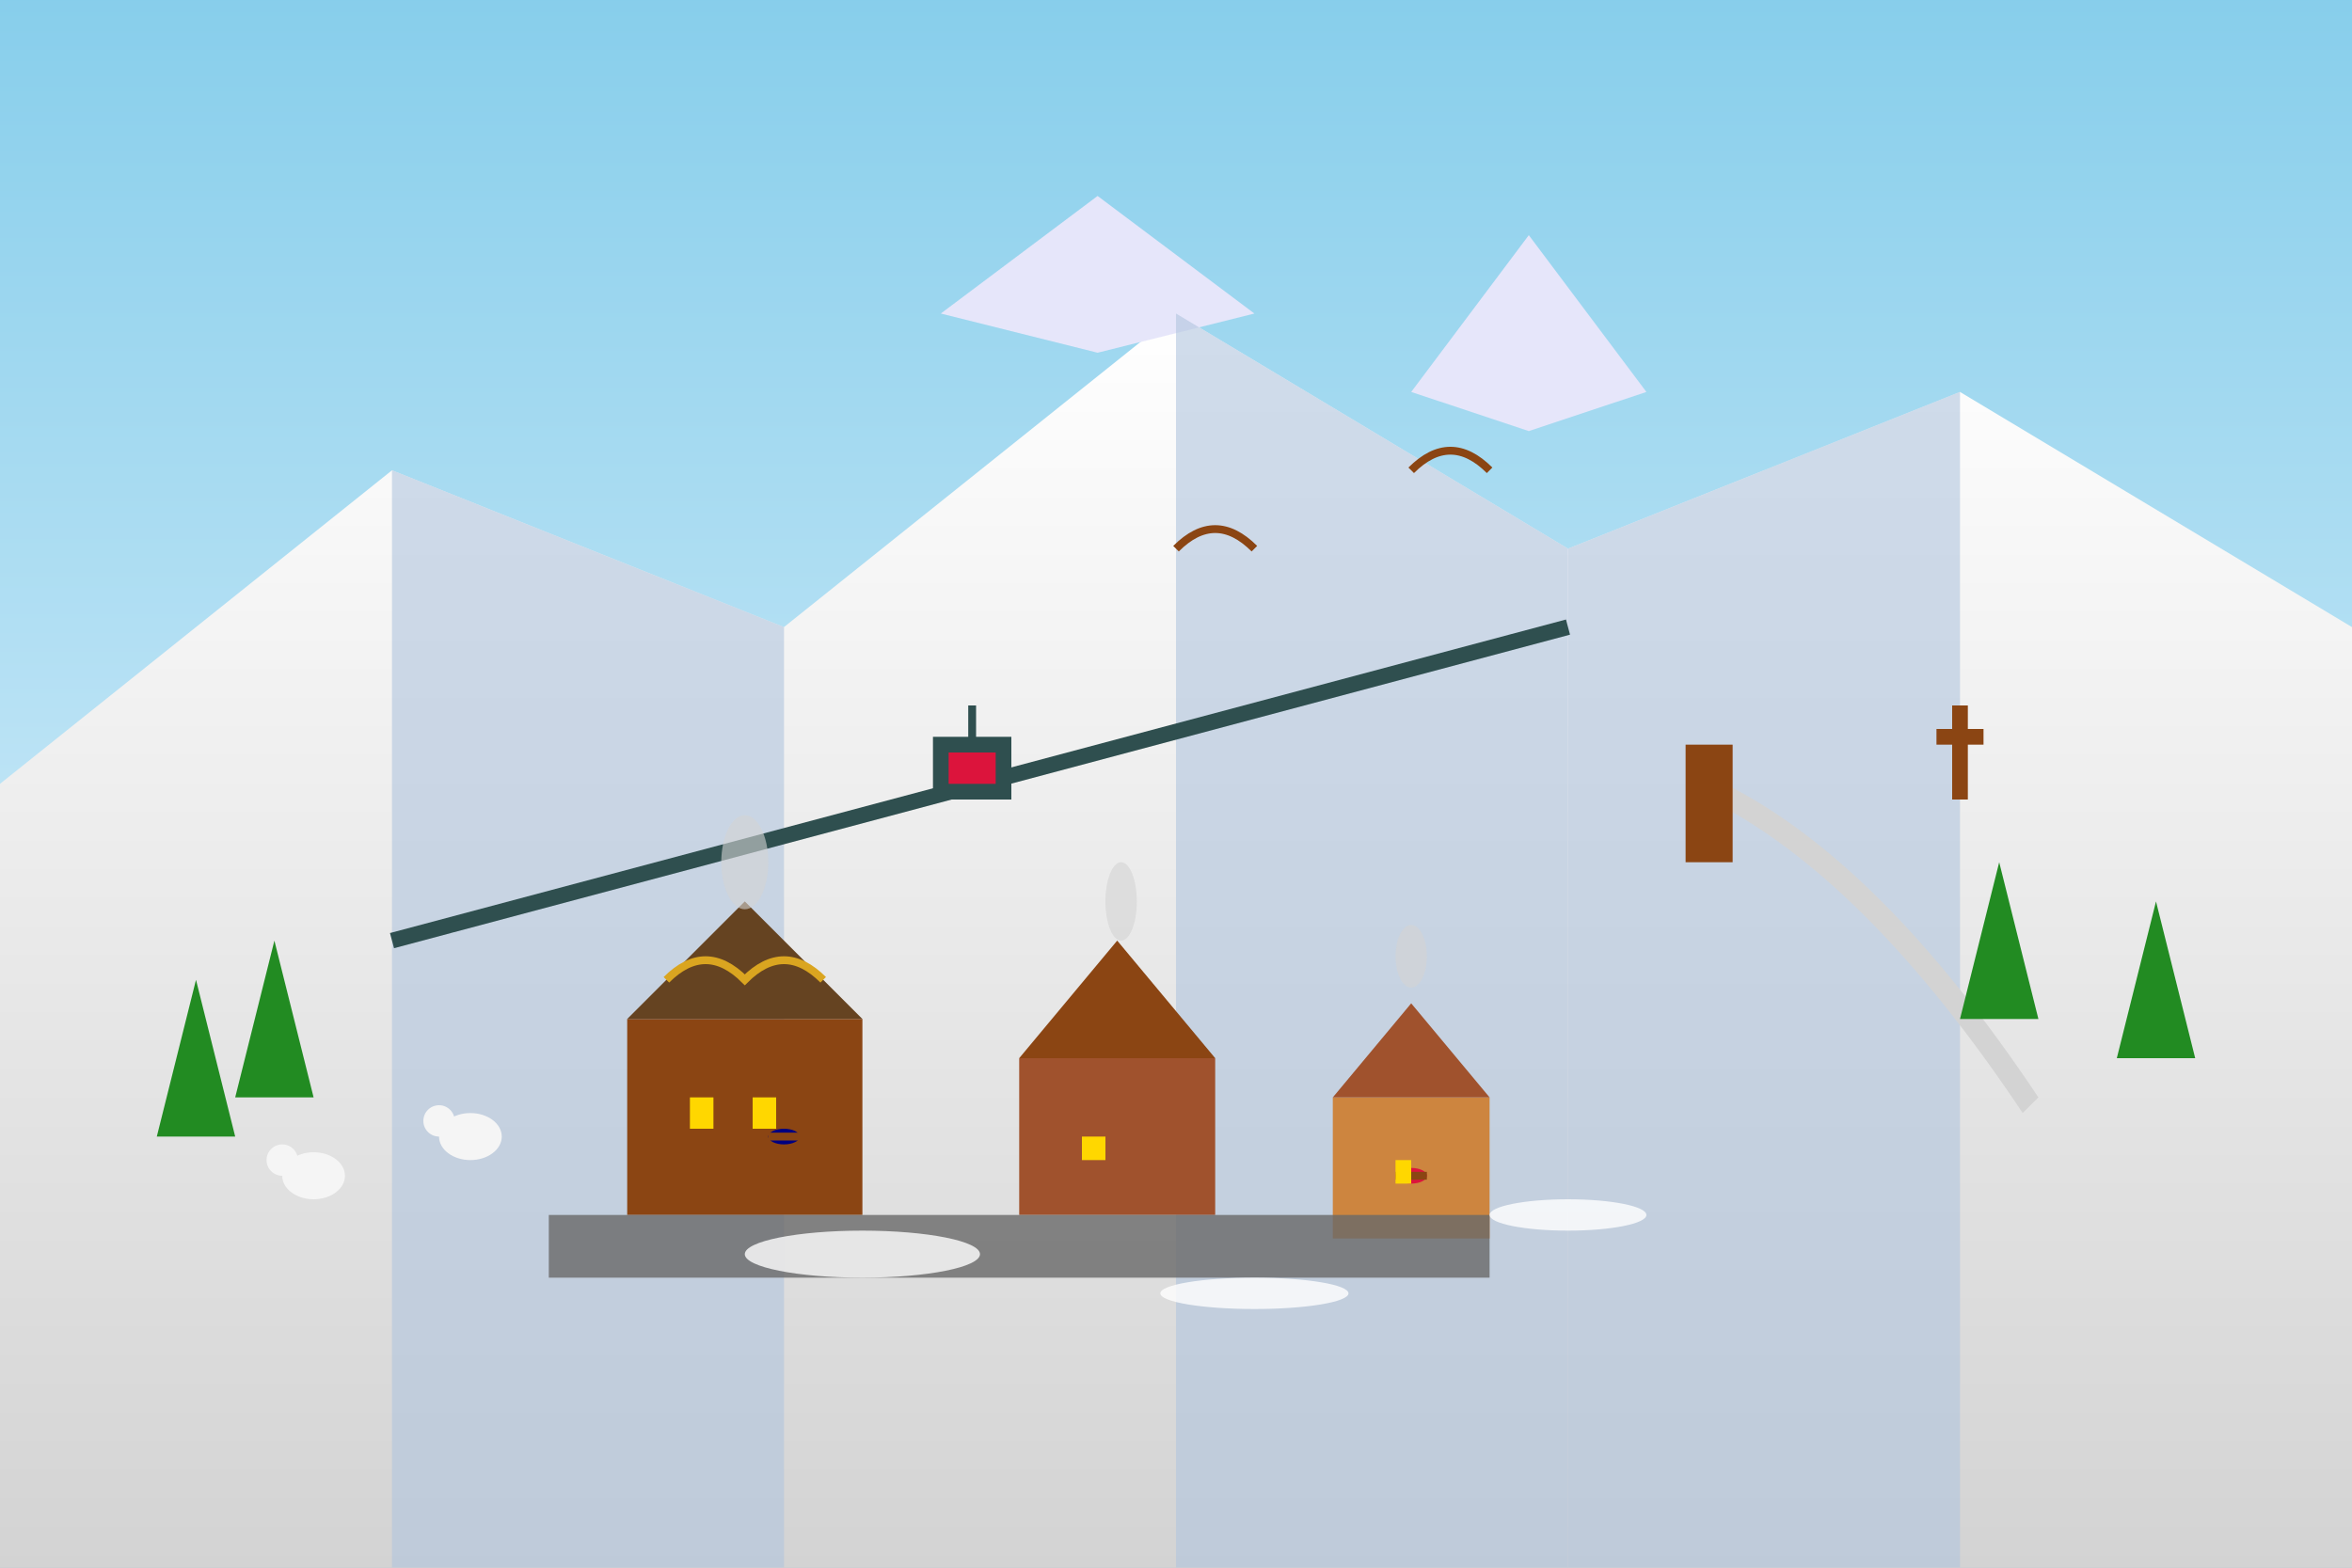 <svg width="300" height="200" viewBox="0 0 300 200" fill="none" xmlns="http://www.w3.org/2000/svg">
    <rect x="0" y="0" width="300" height="200" fill="#333333" stroke="none"/>
    <!-- Zakopane - Winter capital of Poland -->
    <defs>
        <linearGradient id="zakopanessy" x1="0%" y1="0%" x2="0%" y2="100%">
            <stop offset="0%" style="stop-color:#87CEEB"/>
            <stop offset="100%" style="stop-color:#F0F8FF"/>
        </linearGradient>
        <linearGradient id="mountainGrad" x1="0%" y1="0%" x2="0%" y2="100%">
            <stop offset="0%" style="stop-color:#FFFFFF"/>
            <stop offset="100%" style="stop-color:#D3D3D3"/>
        </linearGradient>
    </defs>
    
    <!-- Sky -->
    <rect width="300" height="200" fill="url(#zakopanessy)"/>
    
    <!-- Tatra Mountains -->
    <g fill="url(#mountainGrad)">
        <!-- High Tatras -->
        <path d="M0 100 L50 60 L100 80 L150 40 L200 70 L250 50 L300 80 L300 200 L0 200 Z"/>
        <!-- Giewont peak -->
        <path d="M120 40 L140 25 L160 40 L140 45 Z" fill="#E6E6FA"/>
        <!-- Rysy peak -->
        <path d="M180 50 L195 30 L210 50 L195 55 Z" fill="#E6E6FA"/>
    </g>
    
    <!-- Mountain shadows -->
    <g fill="#B0C4DE" opacity="0.6">
        <path d="M50 60 L100 80 L100 200 L50 200 Z"/>
        <path d="M150 40 L200 70 L200 200 L150 200 Z"/>
        <path d="M200 70 L250 50 L250 200 L200 200 Z"/>
    </g>
    
    <!-- Wooden highland architecture -->
    <g>
        <!-- Traditional highland house 1 -->
        <rect x="80" y="130" width="30" height="25" fill="#8B4513"/>
        <polygon points="80,130 95,115 110,130" fill="#654321"/>
        <!-- Decorative wood carving -->
        <path d="M85 125 Q90 120, 95 125 Q100 120, 105 125" stroke="#DAA520" stroke-width="1" fill="none"/>
        
        <!-- Traditional highland house 2 -->
        <rect x="130" y="135" width="25" height="20" fill="#A0522D"/>
        <polygon points="130,135 142.5,120 155,135" fill="#8B4513"/>
        
        <!-- Traditional highland house 3 -->
        <rect x="170" y="140" width="20" height="18" fill="#CD853F"/>
        <polygon points="170,140 180,128 190,140" fill="#A0522D"/>
    </g>
    
    <!-- Krupówki street -->
    <rect x="70" y="155" width="120" height="8" fill="#696969" opacity="0.8"/>
    
    <!-- Cable car to Gubałówka -->
    <g stroke="#2F4F4F" stroke-width="2" fill="none">
        <line x1="50" y1="120" x2="200" y2="80"/>
        <!-- Cable car cabin -->
        <rect x="120" y="95" width="8" height="6" fill="#DC143C"/>
        <line x1="124" y1="95" x2="124" y2="90" stroke="#2F4F4F" stroke-width="1"/>
    </g>
    
    <!-- Ski jump (Wielka Krokiew) -->
    <g fill="#D3D3D3">
        <path d="M220 100 Q240 110, 260 140 L258 142 Q238 112, 218 102 Z"/>
        <!-- Jump tower -->
        <rect x="215" y="95" width="6" height="15" fill="#8B4513"/>
    </g>
    
    <!-- Skiers -->
    <g>
        <!-- Skier 1 -->
        <ellipse cx="100" cy="145" rx="2" ry="1" fill="#000080"/>
        <line x1="98" y1="145" x2="102" y2="145" stroke="#8B4513" stroke-width="1"/>
        
        <!-- Skier 2 -->
        <ellipse cx="180" cy="150" rx="2" ry="1" fill="#DC143C"/>
        <line x1="178" y1="150" x2="182" y2="150" stroke="#8B4513" stroke-width="1"/>
    </g>
    
    <!-- Highland sheep -->
    <g fill="#F5F5F5">
        <ellipse cx="60" cy="145" rx="4" ry="3"/>
        <circle cx="56" cy="143" r="2"/>
        <ellipse cx="40" cy="150" rx="4" ry="3"/>
        <circle cx="36" cy="148" r="2"/>
    </g>
    
    <!-- Spruce trees -->
    <g fill="#228B22">
        <polygon points="30,140 35,120 40,140"/>
        <polygon points="250,130 255,110 260,130"/>
        <polygon points="270,135 275,115 280,135"/>
        <polygon points="20,145 25,125 30,145"/>
    </g>
    
    <!-- Windows on houses -->
    <g fill="#FFD700">
        <rect x="88" y="140" width="3" height="4"/>
        <rect x="96" y="140" width="3" height="4"/>
        <rect x="138" y="145" width="3" height="3"/>
        <rect x="178" y="148" width="2" height="3"/>
    </g>
    
    <!-- Smoke from chimneys -->
    <g fill="#D3D3D3" opacity="0.6">
        <ellipse cx="95" cy="110" rx="3" ry="6"/>
        <ellipse cx="143" cy="115" rx="2" ry="5"/>
        <ellipse cx="180" cy="122" rx="2" ry="4"/>
    </g>
    
    <!-- Highland cross -->
    <g fill="#8B4513" transform="translate(250,90)">
        <rect x="-1" y="0" width="2" height="12"/>
        <rect x="-3" y="3" width="6" height="2"/>
    </g>
    
    <!-- Snow patches -->
    <g fill="white" opacity="0.8">
        <ellipse cx="110" cy="160" rx="15" ry="3"/>
        <ellipse cx="160" cy="165" rx="12" ry="2"/>
        <ellipse cx="200" cy="155" rx="10" ry="2"/>
    </g>
    
    <!-- Eagles -->
    <g stroke="#8B4513" stroke-width="1" fill="none">
        <path d="M150 70 Q155 65, 160 70"/>
        <path d="M180 60 Q185 55, 190 60"/>
    </g>
</svg>
